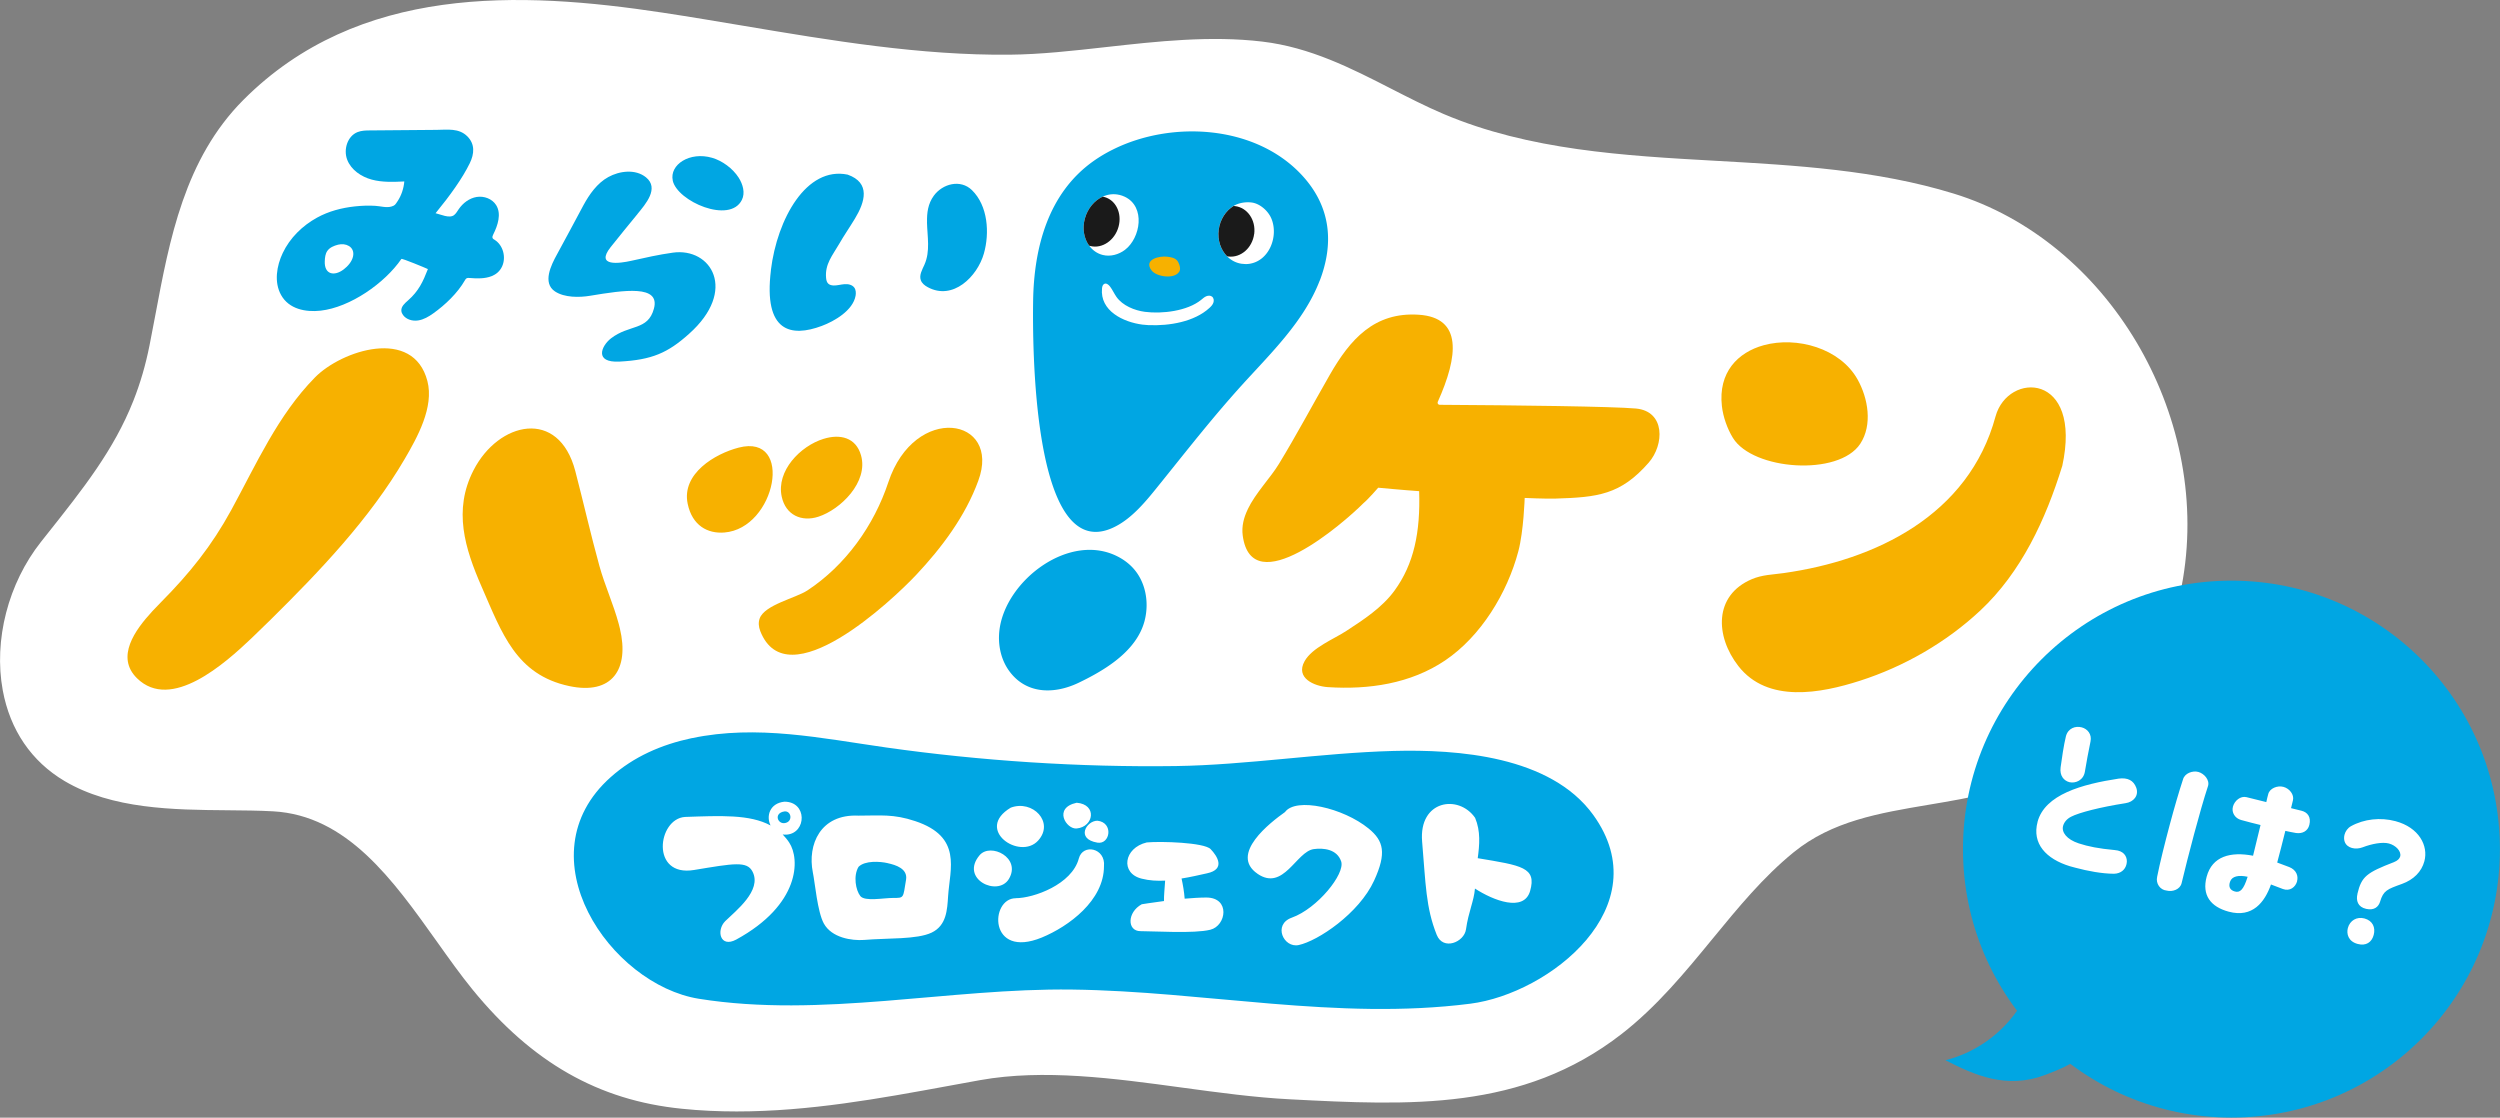 <svg xmlns="http://www.w3.org/2000/svg" id="_レイヤー_2" width="498.2" height="222.73"><rect width="100%" height="100%" fill="#808080" stroke="none"/><defs><style>.cls-1{fill:#00a6e3}.cls-1,.cls-2,.cls-3,.cls-4{stroke-width:0}.cls-2{fill:#f7b100}.cls-3{fill:#1a1a1a}.cls-4{fill:#fff}</style></defs><g id="_レイヤー_1-2"><path d="M29.33 80.96c1.39-3.5 2.52-7.29 3.36-11.51 3.28-16.56 5.37-34.86 17.89-47.43C72.26.27 103.37 1.17 131.6 5.44c23.08 3.5 46.14 8.66 69.61 8.42 16.05-.16 33.45-4.59 49.98-2.63 13.05 1.55 23.53 9.2 35.31 14.21 32.16 13.67 68.91 5.82 101.96 15.97 30.17 9.27 48.73 42.67 43.65 73.35-2.47 14.91-10.78 28.12-24.06 35.63-16.68 9.43-37.4 4.88-52.5 17.18-12.94 10.54-20.99 25.87-34.2 36.15-18.76 14.58-40.41 13.62-64.14 12.4-20.05-1.03-42.46-7.36-62.41-3.78-19.44 3.48-38.59 7.69-58.63 5.67-16.89-1.7-29.2-9.79-39.72-22.69-11.02-13.51-21.41-35.46-41.87-36.58-12.72-.7-28.79 1.15-40.23-5.64-15.18-9.01-13.82-30.71-3.87-43.27 7.85-9.91 14.56-18.04 18.85-28.86" class="cls-4"/><path d="M146.84 221.49c-3.64 0-7.3-.16-10.98-.54-16.6-1.67-29.85-9.23-41.71-23.77-2.38-2.92-4.66-6.13-7.08-9.53-8.81-12.37-17.92-25.16-32.65-25.97-2.85-.16-5.86-.18-9.05-.21-10.79-.09-23.03-.2-32.53-5.84-6.58-3.91-10.83-10.15-12.29-18.06-1.84-9.99 1.08-21.33 7.62-29.59l1.29-1.63c7.1-8.95 13.24-16.67 17.12-26.49 1.38-3.5 2.43-7.09 3.21-11 .38-1.92.75-3.87 1.12-5.83 2.89-15.42 5.88-31.36 17.58-43.11C71.43-3.09 103.6-1.79 132.05 2.52c5.42.82 10.91 1.75 16.23 2.64 17.3 2.91 35.17 5.91 52.91 5.74 6.2-.06 12.53-.77 19.24-1.52 10.22-1.14 20.79-2.32 31.12-1.09 9.55 1.13 17.74 5.32 25.67 9.38 3.4 1.74 6.92 3.54 10.45 5.04 17.04 7.24 35.98 8.31 54.3 9.34 15.72.88 31.98 1.8 47.37 6.53 30.64 9.41 51.14 43.81 45.7 76.67-2.7 16.33-12 30.08-25.53 37.72-7.98 4.52-16.71 5.98-25.15 7.4-9.91 1.67-19.27 3.24-26.94 9.49-6.06 4.94-10.96 10.91-16.15 17.23-5.44 6.63-11.06 13.48-18.11 18.96-19.81 15.4-42.3 14.25-66.11 13.02-6.98-.36-14.34-1.36-21.46-2.33-13.58-1.85-27.61-3.76-40.28-1.49-2.12.38-4.23.77-6.35 1.16-13.67 2.51-27.71 5.08-42.12 5.08ZM103.26 5.93c-18.49 0-36.59 4.14-50.58 18.18-10.42 10.45-13.23 25.48-15.96 40.02-.37 1.98-.74 3.95-1.13 5.89-.84 4.26-1.99 8.19-3.51 12.03-4.21 10.63-10.6 18.67-17.99 27.98l-1.29 1.62c-5.43 6.85-7.96 16.6-6.44 24.84.8 4.31 3.09 10.25 9.49 14.05 8.13 4.83 19.03 4.92 29.56 5.01 3.26.03 6.34.05 9.32.22 17.58.97 27.97 15.57 37.14 28.45 2.36 3.32 4.59 6.45 6.85 9.22 10.8 13.25 22.79 20.12 37.72 21.62 17.44 1.76 33.95-1.27 51.44-4.48 2.12-.39 4.25-.78 6.37-1.16 13.58-2.43 28.09-.46 42.12 1.45 7.32 1 14.23 1.94 20.96 2.29 22.68 1.17 44.1 2.27 62.17-11.78 6.53-5.07 11.69-11.37 17.17-18.04 5.14-6.27 10.46-12.75 16.98-18.06 8.89-7.24 19.47-9.02 29.7-10.74 8.3-1.4 16.14-2.72 23.22-6.72 11.95-6.76 20.19-18.98 22.6-33.54 4.97-30.05-13.69-61.47-41.6-70.04-14.71-4.52-30.6-5.41-45.96-6.28-18.83-1.06-38.29-2.15-56.28-9.8-3.73-1.59-7.34-3.43-10.83-5.22-7.8-3.99-15.17-7.76-23.67-8.77-9.65-1.15-19.88 0-29.77 1.1-6.56.73-13.34 1.49-19.83 1.55-18.23.19-36.4-2.87-53.95-5.83-5.29-.89-10.76-1.81-16.13-2.63-9.07-1.37-18.54-2.44-27.9-2.44Z" class="cls-4"/><path d="M137.83 147.11c13.09-2.76 25.87.02 38.85 1.86 18.7 2.65 38.45 3.96 57.66 3.69 14.09-.2 28.91-2.62 43.32-3.01 12.71-.34 31.35.96 39.87 12.79 13.14 18.26-8.74 35.57-24.54 37.58-26.56 3.39-52.82-2.48-79.34-2.82-24.55-.32-49.96 5.74-74.36 1.84-17.72-2.83-35.26-28.42-17.6-44.16 4.6-4.1 10.13-6.5 16.15-7.78M97.97 55.03c-1.31.52-2.91.5-4.33.37-.23-.02-.49-.04-.69.08-.14.09-.22.23-.3.37-1.46 2.55-3.92 4.9-6.31 6.6-.91.65-1.91 1.24-3.02 1.41-1.11.17-2.36-.18-3.01-1.09-.18-.25-.31-.53-.33-.84-.06-.85.69-1.5 1.33-2.06 2.12-1.86 2.99-3.75 3.96-6.25-.43-.21-5.18-2.18-5.28-2.02-3.33 4.85-10.22 9.65-16.11 10.31-2.97.33-6.29-.3-7.86-3.11-1.44-2.57-.89-5.82.32-8.37 1.43-3.02 3.93-5.46 6.84-7.06 2.32-1.28 4.93-1.96 7.55-2.24 1.34-.14 2.72-.2 4.07-.11 1.03.06 2.22.44 3.23.13.69-.21.74-.37 1.2-1.06.77-1.15 1.22-2.56 1.34-3.93-2.17.1-4.39.2-6.49-.37-2.1-.57-4.11-1.93-4.89-3.96-.78-2.03.04-4.71 2.07-5.51.79-.31 1.67-.33 2.53-.33 4.4-.04 8.79-.07 13.19-.11 2.22-.02 4.46-.39 6.15 1.29 1.55 1.55 1.4 3.47.49 5.35-1.46 3-3.91 6.42-6.82 9.97.99.22 2.75 1.09 3.68.38.4-.31.65-.77.93-1.18.84-1.23 2.12-2.2 3.58-2.44 1.47-.24 3.09.36 3.88 1.62 1.09 1.74.34 4.03-.58 5.86-.11.23-.23.49-.12.72.07.15.23.24.38.33 1.71 1.06 2.35 3.48 1.51 5.31-.45.98-1.2 1.58-2.08 1.94m-28.47-6.02c-.58-.35-1.38-.44-2.14-.25-.82.21-1.66.55-2.14 1.24-.41.59-.48 1.34-.51 2.05-.11 2.67 1.9 3.07 3.79 1.62.81-.62 1.61-1.53 1.84-2.55.22-.99-.17-1.72-.84-2.11" class="cls-1"/><path d="M248.64 101.5c1.58-3.28 4.53-6.26 6.23-9.06 3.54-5.82 6.74-11.83 10.13-17.74 4.03-7.03 8.85-12.57 17.73-11.98 8.74.57 7.89 8.23 3.79 17.36-.12.27.07.59.37.59 15.71.09 34.44.33 39.12.74 5.88.55 5.66 7.22 2.54 10.79-5.61 6.42-10.18 6.9-18.59 7.16-1.9.06-6.12-.13-6.12-.13s-.2 6.58-1.26 10.61c-2.21 8.36-7.48 16.97-14.59 21.77-6.88 4.64-15.25 5.86-23.4 5.32-2.67-.18-6.5-1.81-4.61-5.17 1.52-2.71 5.81-4.39 8.32-6.03 3.43-2.24 7.1-4.63 9.56-7.98 3.94-5.37 5.21-11.75 4.95-19.87-3.09-.21-8.16-.69-8.16-.69s-1.93 2.24-2.98 3.12c-3.92 3.94-22.22 19.82-24.02 6.41-.24-1.82.2-3.55 1-5.21M30.34 121.82c.62-.67 1.23-1.29 1.77-1.84 5.66-5.71 10.05-11.16 13.97-18.33 4.99-9.14 9.28-18.9 16.68-26.43 5.33-5.42 19.59-10.08 22.41.71 1.36 5.2-2.01 11.23-4.52 15.53-6.98 11.93-16.89 22.32-26.68 31.99-1.26 1.25-2.54 2.48-3.82 3.71-5.3 5.04-16.06 14.69-22.86 7.99-4.27-4.22-.4-9.58 3.05-13.32" class="cls-2"/><path d="M262.99 55.92c-3.14 8.17-9.84 14.56-15.61 20.94-5.61 6.2-10.75 12.76-15.99 19.27-2.73 3.38-5.85 7.48-9.99 9.2-15.72 6.53-15.64-37.01-15.52-45.34.16-10.57 2.95-21.44 12-27.87a28.99 28.99 0 0 1 3.94-2.34c11.62-5.78 28.12-4.89 37.42 4.91 6.28 6.62 6.47 14.17 3.76 21.24M228.12 123.63c-.14.53-.31 1.05-.52 1.56-2.13 5.19-7.83 8.56-12.67 10.88-4.92 2.35-10.58 2.29-13.94-2.53-1.61-2.31-2.17-5.27-1.81-8.06 1.25-9.88 14.09-19.62 23.72-14.49 1.02.54 1.96 1.23 2.76 2.07 2.62 2.74 3.39 6.9 2.45 10.59" class="cls-1"/><path d="M164.14 87.45c3.26-1.01 6.44-.29 7.45 3.31 1.5 5.32-4.11 10.79-8.5 12.21-3.35 1.09-6.52-.32-7.31-4-1.11-5.12 3.7-10.09 8.35-11.52M410.95 92.9c-3.29 10.62-8.14 21.12-16.33 28.78-6.78 6.34-15.18 11.16-23.97 13.98-7.79 2.5-18.4 4.55-24.23-2.93-4.63-5.95-4.9-14.06 2.65-17.3 2.13-.91 4.18-.91 6.41-1.23 18.23-2.57 36.85-11.49 42.19-31.21 2.47-8.99 17.38-8.81 13.29 9.91M123.3 124.32c.08.31.16.61.23.92 1.94 8.14-1.55 13.31-10.1 11.48-10.59-2.26-13.39-10.52-17.43-19.75-3.39-7.74-5.71-15.32-1.64-23.25 4.98-9.72 16.99-12.48 20.29.17 1.64 6.29 3.07 12.63 4.8 18.89 1.08 3.9 2.8 7.62 3.85 11.54" class="cls-2"/><path d="M144.34 106.12c-3.29.26-6.39-1.35-7.3-5.73-1.25-6.01 5.46-9.97 10.17-11.19 11.1-2.87 7.41 16.12-2.87 16.92M151.5 125.74c-.32-.83-.4-1.69-.11-2.5 1-2.73 7.15-4.03 9.51-5.58 7.61-5.01 13.27-12.94 16.12-21.54 5.26-15.86 22.61-12.98 17.93-.31-2.57 7.06-7.3 13.36-12.41 18.79-4.65 4.94-25.7 24.83-31.04 11.15M351.46 68.8c6.6-1.81 15.23.58 18.72 6.82 2.09 3.74 3.02 9.03.53 12.82-4.3 6.53-21.4 5.28-25.37-1.17-1.12-1.81-1.96-4.2-2.2-6.33-.76-6.73 3.16-10.72 8.32-12.14" class="cls-2"/><path d="M127.04 42.65c-1.79 2.2-3.6 4.38-5.36 6.61-3.11 3.95 1.84 3.23 4.13 2.71 2.75-.62 5.48-1.23 8.27-1.62 7.63-1.07 12.97 7.51 3.22 16.19-4.22 3.78-7.38 5.18-13.84 5.52-5.11.26-3.63-3.13-1.7-4.63 3.65-2.82 7.36-1.5 8.55-5.91 1.32-4.81-5.9-3.71-12.71-2.58-2.14.36-5.11.39-7-.86-2.57-1.71-.73-5.33.38-7.35 1.8-3.27 3.53-6.57 5.3-9.85 1.16-2.13 2.72-4.38 4.95-5.6 2.22-1.22 5.39-1.64 7.49.05 2.72 2.19-.09 5.36-1.68 7.31M134.07 35.98c-.69-3.15 3.37-5.84 7.85-4.53 1.99.58 4.08 2.08 5.28 3.95.84 1.32 1.34 3.04.64 4.44-2.39 4.84-12.87.29-13.78-3.86M153.62 53.84c1.26-10.27 7.1-20.74 15.3-19.04 4.61 1.64 3.47 5.44 1.43 8.8-1.03 1.71-2.17 3.34-3.16 5.07-1.26 2.19-2.82 3.95-2.57 6.7.04.41.12.84.41 1.13.27.28.68.37 1.07.39.73.02 1.44-.2 2.17-.26s1.54.1 1.97.68c.33.45.35 1.07.26 1.62-.52 2.93-4.21 5.08-6.74 6.02-6.07 2.27-11.66 1.31-10.13-11.11M184.74 44.31c-.04-1.88.17-3.69 1.35-5.31 1.75-2.39 5.31-3.34 7.6-1.11 3.2 3.12 3.54 8.56 2.38 12.63-1.3 4.58-6.17 9.46-11.22 6.69-.57-.31-1.13-.75-1.35-1.37-.37-1.02.28-2.1.72-3.09 1.2-2.68.57-5.64.51-8.45" class="cls-1"/><path d="M228.97 64.8c-.44-.02-.87-.06-1.3-.11-3.85-.5-8.5-2.75-8.06-7.22.03-.36.14-.76.47-.91.4-.18.84.17 1.11.52.5.65.83 1.42 1.3 2.09 1.23 1.74 3.61 2.7 5.65 2.97 3.44.45 8.48-.15 11.23-2.39.32-.26.63-.55 1.01-.71.38-.16.85-.18 1.17.08.34.28.4.79.25 1.2-.14.41-.45.74-.77 1.03-3.01 2.79-8.05 3.61-12.05 3.44M223.07 38.84c-1.12-.27-2.27-.14-3.33.35-1.62.76-2.98 2.32-3.54 4.33-.56 2.01-.18 4 .84 5.42.66.91 1.59 1.59 2.72 1.87 1.55.39 3.2-.1 4.41-1.01 3.13-2.37 4.16-8.6-.02-10.59-.34-.16-.71-.29-1.08-.38" class="cls-4"/><path d="M222.9 45.19c.75-2.7-.55-5.37-2.9-5.95-.09-.02-.18-.03-.26-.05-1.62.76-2.98 2.32-3.54 4.34-.56 2.01-.18 4 .84 5.42.09.03.17.06.26.08 2.35.58 4.86-1.13 5.6-3.84" class="cls-3"/><path d="M247.57 52.58a5.054 5.054 0 0 1-3.04-1.51c-1.25-1.28-1.93-3.21-1.66-5.28.27-2.07 1.41-3.79 2.95-4.74.99-.62 2.38-.84 3.57-.7 1.63.19 3.28 1.61 3.95 3.16 1.52 3.54-.41 8.64-4.58 9.09-.39.04-.79.02-1.18-.03" class="cls-4"/><path d="M249.93 46.62c-.36 2.77-2.65 4.79-5.13 4.5-.09-.01-.18-.03-.27-.05-1.25-1.28-1.93-3.21-1.66-5.28.27-2.07 1.41-3.78 2.95-4.74.09 0 .18 0 .28.02 2.48.29 4.19 2.77 3.84 5.54" class="cls-3"/><path d="M232.64 51.16c.7.09 1.47.22 1.93.75.21.24.33.54.44.83.15.45.25.97 0 1.38-.93 1.58-4.54 1.06-5.52-.22-1.68-2.2 1.55-2.95 3.14-2.74" class="cls-2"/><path d="M155.97 166.29c.45.49.91 1 1.3 1.61 2.19 3.28 2.19 12.39-10.56 19.34-3.22 1.73-4.01-1.85-2.19-3.67 2.1-2.06 7.35-6.1 5.46-9.84-1.09-2.19-3.73-1.67-11.66-.36-8.74 1.46-7.29-10.2-1.82-10.57 7.04-.24 12.9-.55 17.06 1.7-.91-1.82-.21-4.43 2.76-4.74 4.58 0 4.43 6.22.49 6.56-.3.03-.58 0-.85-.03m.52-2.28c1.58-.33 1.21-2.46-.15-2.31-2.22.33-1.37 2.64.15 2.31M188.94 178.56c-.18 2.73-.3 5.86-3.28 7.29-2.94 1.4-8.74 1.06-13.48 1.46-2.43.18-6.44-.42-8.01-3.28-1.28-2.34-1.76-8.14-2.19-10.2-1.09-5.46 1.46-11.66 9.11-11.29 4.37 0 6.92-.37 11.29 1.09 9.41 3.13 6.92 9.47 6.56 14.94m-12.02-6.56c-1.55-.36-4.55-.55-5.83.73-1.09 1.82-.55 4.68.36 5.83.91 1.12 4.58.37 6.56.37 2.19 0 1.94.06 2.55-3.64.36-2.19-2.06-2.94-3.64-3.28M201.05 175.16c-2.19 3.64-9.84 0-5.83-4.74 2.19-2.55 8.35.52 5.83 4.74m5.83-7.65c-3.64 4.01-12.75-2.19-5.46-6.56 4.37-1.64 8.77 2.91 5.46 6.56m-4.46 11.48c3.55 0 11.2-2.73 12.57-7.92.79-3.01 5.37-2.1 5.01 1.55 0 6.83-7.01 11.99-12.39 14.21-10.66 4.37-10.38-7.83-5.19-7.83m12.14-13.9c-2.06.21-4.77-4.1 0-5.13 4.13.33 3.43 4.8 0 5.13m4.13 2.82c-4.37-.73-2.19-4.37 0-4.37 3.28.36 2.55 4.8 0 4.37M228.52 167.88c2.81-.26 11.47 0 12.74 1.34 1.29 1.34 3.07 4.02-.75 4.82-1.55.34-3.27.75-5.05 1.03.26 1.16.52 2.66.62 4.02 1.52-.13 3.02-.23 4.31-.23 4.82 0 4.02 5.62.8 6.42-3.2.8-11.24.28-13.92.28s-2.68-3.76.26-5.36c0 0 1.91-.31 4.43-.64-.03-1.08.13-2.45.23-4.07-1.57.08-3.15 0-4.67-.39-4.33-1.06-3.58-6.14 1.01-7.22M250.61 174.13c-5.71-3.89 2.58-10.26 5.46-12.3 2.19-3.01 11.6-.85 16.67 3.28 3.01 2.46 3.61 4.89 1.09 10.38-3.01 6.56-11.2 12.02-15.03 12.84-3.01.64-5.19-4.1-1.37-5.46 5.1-1.82 10.66-8.74 9.84-11.2-.82-2.46-3.55-2.73-5.47-2.46-3.49.49-6.01 8.47-11.2 4.92M304.92 177.56c-1.24 4.28-7.35 1.88-10.99-.49-.21 2.55-1.28 4.55-1.79 8.14-.36 2.55-4.55 4.28-5.83 1.09-2.19-5.47-2.19-10.2-2.91-18.58-.7-8.29 7.29-9.47 10.56-4.74 1.12 2.67.88 5.37.52 8.04 8.77 1.46 11.78 1.82 10.44 6.53" class="cls-4"/><circle cx="444.68" cy="169.21" r="53.5" class="cls-1"/><path d="M406.04 163.79c1.46-5.46 8.83-7.51 16.18-8.63 1.78-.23 2.96.35 3.5 1.83.55 1.56-.54 2.84-2.16 3.07-5.02.78-9.26 1.88-10.82 2.69-.91.46-1.42 1.15-1.61 1.84-.33 1.25.7 2.68 3.13 3.48 1.88.62 4.01 1.04 7.17 1.33 1.75.13 2.43 1.21 2.41 2.28-.02.22-.04.44-.1.64-.26.97-1.07 1.76-2.46 1.8-2.42-.01-5.22-.54-7.69-1.2l-1.11-.3c-4.72-1.45-7.59-4.49-6.43-8.84Zm5.66-17.08c.43-1.6 1.9-2.1 3.16-1.76 1.11.3 2.06 1.34 1.73 2.85-.41 1.94-.8 4.11-1.11 5.96-.27 1.71-1.84 2.41-3.1 2.11-1.08-.29-1.97-1.27-1.74-2.96.22-1.66.63-4.45 1.06-6.2ZM440.01 156.65c-1.6 4.86-4.04 14.23-5.26 19.35-.29 1.23-1.79 1.79-3 1.47-1.24-.11-2.2-1.37-1.87-2.77.53-2.69 1.5-6.57 2.51-10.36.91-3.41 1.87-6.69 2.64-9.02.33-1.22 1.9-1.8 3.05-1.49 1.18.32 2.32 1.63 1.93 2.83Zm17.76 18.96c-.32 1.18-1.45 2.07-2.84 1.55l-2.37-.9c-1.24 3.51-3.66 6.7-8.42 5.42-3.62-.97-5.38-3.3-4.4-6.96 1.1-4.1 4.78-5.05 9.25-4.19.45-1.82.97-4.03 1.49-6.12-1.26-.3-2.55-.64-3.87-1-1.22-.33-1.95-1.49-1.63-2.67.32-1.18 1.51-2.17 2.7-1.88l3.95.98c.12-.6.27-1.16.38-1.57.27-1.16 1.82-1.79 3.04-1.46s2.16 1.55 1.89 2.67c-.12.45-.23.98-.38 1.57l2.06.51c1.23.29 1.97 1.27 1.59 2.81-.31 1.3-1.45 1.81-2.67 1.63-.71-.12-1.42-.27-2.12-.42-.53 2.13-1.1 4.4-1.62 6.31.78.28 1.6.58 2.4.9 1.45.58 1.83 1.79 1.56 2.8Zm-9.86-.89c-1.8-.37-3.13-.13-3.51 1-.33.96-.04 1.67.97 1.94.97.26 1.71-.25 2.54-2.94ZM469.79 178.11c.81-3.44 1.83-4.2 7.24-6.29.75-.29 1.16-.7 1.28-1.15.27-1.01-.86-2.21-2.25-2.58-1.29-.34-3.41.06-5.23.76-1.37.53-3.11.21-3.58-1.11-.15-.41-.16-.94-.03-1.42.18-.66.61-1.29 1.27-1.67 2.63-1.46 5.92-1.8 8.88-1.01 4.69 1.26 6.59 4.89 5.76 7.99-.56 2.09-2.14 3.67-4.45 4.51-2.97 1.07-3.71 1.32-4.38 3.56-.31 1-1.15 1.78-2.77 1.42-1.69-.38-2.05-1.67-1.73-3Zm-1.91 6.83c.4-1.5 1.78-2.32 3.31-1.91 1.63.44 2.24 1.79 1.84 3.29-.39 1.46-1.53 2.24-3.2 1.79-1.88-.5-2.25-2.02-1.95-3.17Z" class="cls-4"/><path d="M403.33 199.2c-3.24 5.95-9.06 10.45-15.64 12.08 5.7 2.93 12.16 5.86 19.88 2.93 5.41-2.05 7.25-3.15 10.91-7.64l-15.14-7.38Z" class="cls-1"/></g></svg>